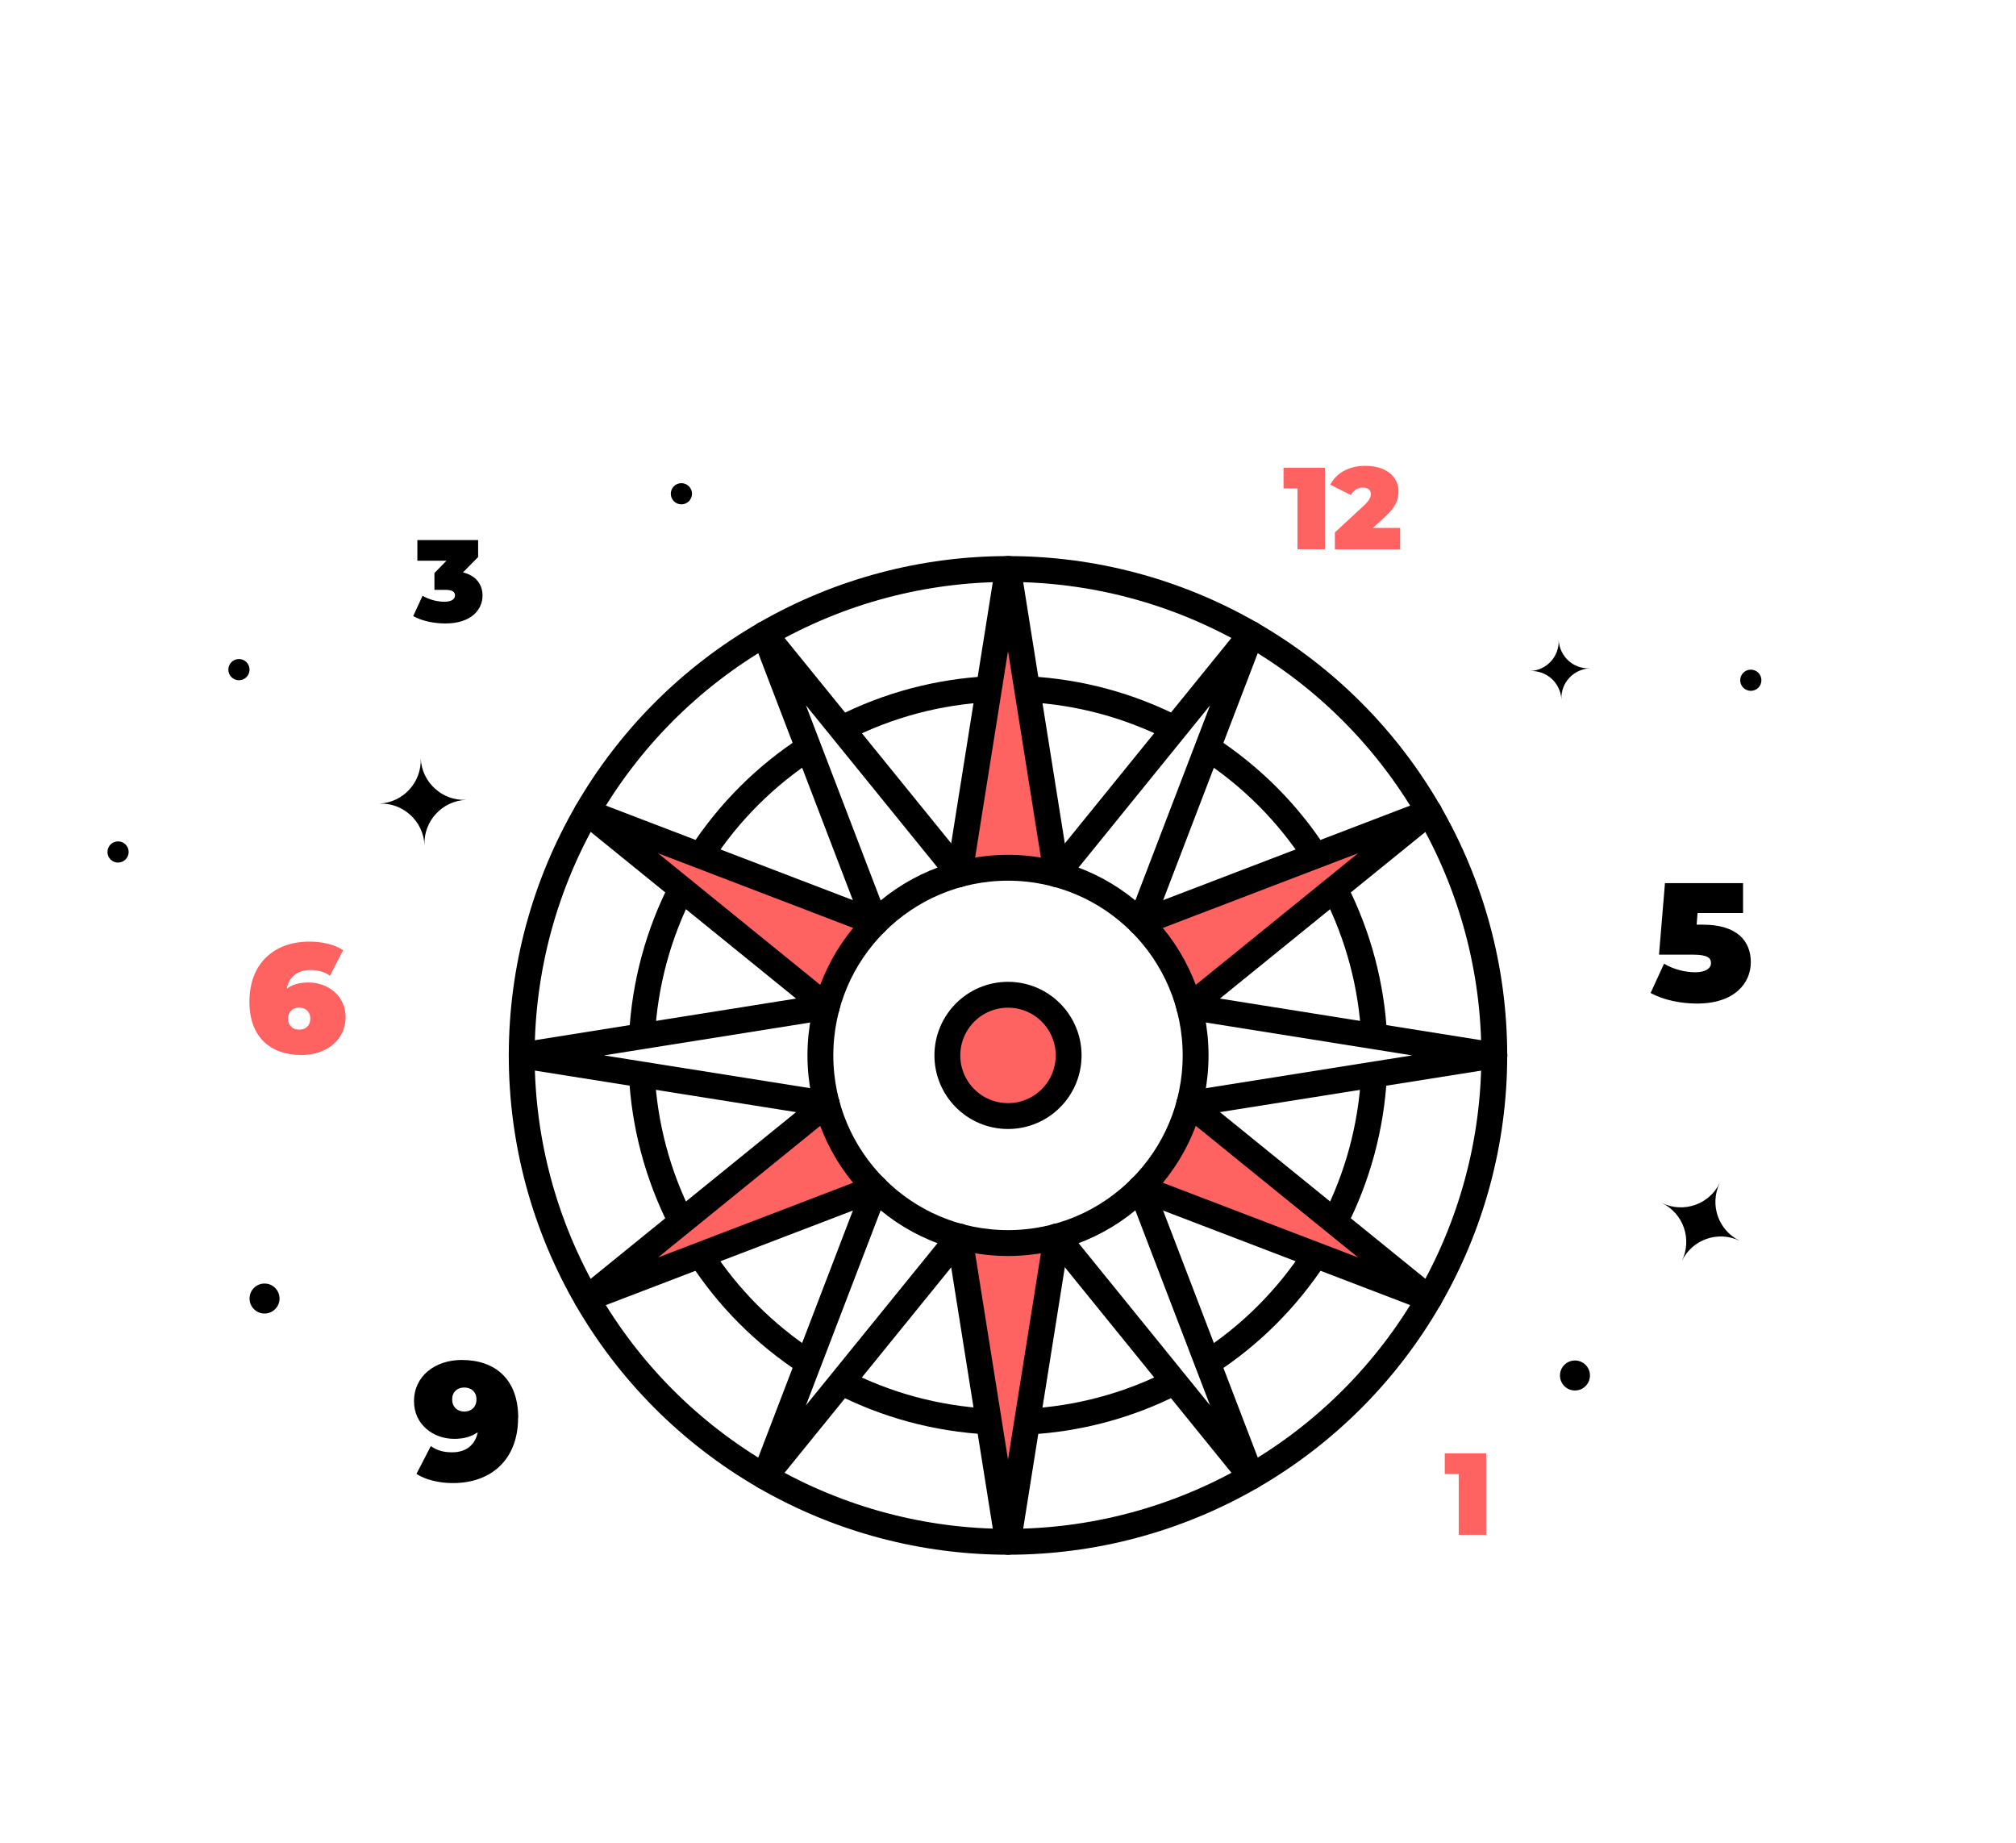 <svg xmlns="http://www.w3.org/2000/svg" id="Calque_2" data-name="Calque 2" viewBox="0 0 155.92 142.5"><defs><style>      .cls-1, .cls-2, .cls-3 {        fill: none;      }      .cls-2, .cls-3, .cls-4 {        stroke: #000;        stroke-linejoin: round;        stroke-width: 2px;      }      .cls-2, .cls-4 {        stroke-linecap: round;      }      .cls-5, .cls-4 {        fill: #fe6361;      }    </style></defs><g id="Calque_1-2" data-name="Calque 1"><rect class="cls-1" width="155.92" height="142.5"></rect><g><path d="M134.56,95.95h0c-1.67-.81-3.67-.12-4.48,1.55h0s0,0,0,0c.81-1.67.12-3.67-1.55-4.48h0s0,0,0,0c1.67.81,3.67.12,4.48-1.55h0s0,0,0,0c-.81,1.67-.12,3.67,1.55,4.48h0Z"></path><path d="M36.04,61.85h0c-1.85.08-3.29,1.65-3.21,3.5h0s0,0,0,0c-.08-1.85-1.65-3.29-3.5-3.21h0s0,0,0,0c1.85-.08,3.29-1.65,3.21-3.5h0s0,0,0,0c.08,1.85,1.65,3.29,3.5,3.21h0Z"></path><path d="M122.96,51.68h0c-1.27.06-2.26,1.13-2.2,2.41h0s0,0,0,0c-.06-1.27-1.13-2.26-2.41-2.2h0s0,0,0,0c1.27-.06,2.26-1.13,2.2-2.41h0s0,0,0,0c.06,1.27,1.13,2.26,2.41,2.2h0Z"></path><circle cx="20.46" cy="100.41" r="1.16"></circle><circle cx="121.81" cy="106.36" r="1.16"></circle><circle cx="18.48" cy="51.78" r=".82"></circle><circle cx="52.7" cy="38.18" r=".82"></circle><circle cx="9.13" cy="65.88" r=".82"></circle><circle cx="135.41" cy="52.6" r=".82"></circle><g><circle class="cls-4" cx="77.96" cy="81.61" r="4.69"></circle><circle class="cls-3" cx="77.96" cy="81.61" r="37.61"></circle><g><polyline class="cls-4" points="81.72 67.59 77.96 43.99 74.2 67.59"></polyline><polyline class="cls-2" points="74.21 67.59 59.15 49.03 67.7 71.35"></polyline><polyline class="cls-4" points="67.7 71.34 45.39 62.8 63.94 77.85"></polyline><polyline class="cls-2" points="63.94 77.85 40.35 81.61 63.94 85.36"></polyline><polyline class="cls-4" points="63.94 85.36 45.39 100.41 67.7 91.87"></polyline><polyline class="cls-2" points="67.7 91.87 59.15 114.18 74.21 95.62"></polyline><polyline class="cls-4" points="74.2 95.62 77.96 119.22 81.72 95.62"></polyline><polyline class="cls-2" points="81.72 95.62 96.77 114.18 88.22 91.87"></polyline><polyline class="cls-4" points="88.22 91.87 110.54 100.41 91.98 85.36"></polyline><polyline class="cls-2" points="91.98 85.36 115.58 81.61 91.98 77.85"></polyline><polyline class="cls-4" points="91.98 77.85 110.54 62.8 88.22 71.34"></polyline><polyline class="cls-2" points="88.22 71.35 96.77 49.03 81.72 67.59"></polyline></g><path class="cls-3" d="M79.44,53.29c4.09.21,7.95,1.29,11.4,3.05"></path><path class="cls-3" d="M65.09,56.35c3.64-1.86,7.52-2.86,11.39-3.06"></path><path class="cls-3" d="M54.18,66.17c2.23-3.43,5.09-6.24,8.34-8.34"></path><path class="cls-3" d="M49.65,80.13c.21-4.09,1.29-7.95,3.05-11.4"></path><path class="cls-3" d="M52.7,94.48c-1.86-3.64-2.86-7.52-3.06-11.39"></path><path class="cls-3" d="M62.52,105.39c-3.43-2.23-6.24-5.09-8.34-8.34"></path><path class="cls-3" d="M76.48,109.92c-4.09-.21-7.95-1.29-11.4-3.05"></path><path class="cls-3" d="M90.83,106.87c-3.64,1.86-7.52,2.86-11.39,3.06"></path><path class="cls-3" d="M101.74,97.05c-2.23,3.43-5.09,6.24-8.34,8.34"></path><path class="cls-3" d="M106.27,83.09c-.21,4.09-1.29,7.95-3.05,11.4"></path><path class="cls-3" d="M103.22,68.73c1.86,3.64,2.86,7.52,3.06,11.39"></path><path class="cls-3" d="M93.4,57.83c3.43,2.23,6.24,5.09,8.34,8.34"></path><circle class="cls-3" cx="77.96" cy="81.61" r="14.51"></circle></g><path d="M37.32,46.05c0,1.08-.86,2.16-2.88,2.16-.86,0-1.81-.19-2.48-.57l.72-1.57c.54.31,1.16.46,1.69.46.48,0,.82-.16.82-.49,0-.27-.21-.43-.75-.43h-.84v-1.3l.93-.95h-2.25v-1.6h4.7v1.31l-1.17,1.19c.99.24,1.51.92,1.51,1.79Z"></path><path class="cls-5" d="M114.94,112.38v6.3h-2.12v-4.7h-1.08v-1.6h3.21Z"></path><path d="M40.07,109.64c0,3.18-2.04,5.04-5.04,5.04-1.08,0-2.13-.26-2.82-.71l1.11-2.15c.53.38,1.08.48,1.65.48,1.04,0,1.77-.53,1.98-1.55-.46.32-1.04.51-1.81.51-1.66,0-3.12-1.13-3.12-2.91,0-1.95,1.64-3.19,3.69-3.19,2.6,0,4.37,1.5,4.37,4.47ZM36.85,108.21c0-.57-.39-.92-.94-.92s-.94.35-.94.92.39.94.94.94.94-.36.94-.94Z"></path><path d="M135.41,74.4c0,1.62-1.25,3.2-4.16,3.2-1.25,0-2.61-.27-3.59-.82l1.04-2.26c.78.46,1.66.66,2.43.66.69,0,1.2-.25,1.2-.71,0-.39-.27-.65-1.38-.65h-2.64l.46-5.53h6.04v2.31h-3.52l-.07.9h.47c2.69,0,3.72,1.29,3.72,2.9Z"></path><g><path class="cls-5" d="M102.47,36.17v6.3h-2.12v-4.7h-1.08v-1.6h3.21Z"></path><path class="cls-5" d="M108.29,40.83v1.65h-5.05v-1.31l2.28-2.11c.43-.41.5-.65.5-.86,0-.31-.21-.5-.61-.5-.38,0-.74.21-.93.58l-1.6-.8c.46-.86,1.37-1.46,2.73-1.46,1.5,0,2.55.77,2.55,1.97,0,.62-.16,1.18-1.08,2.01l-.9.82h2.12Z"></path></g><path class="cls-5" d="M26.73,78.64c0,1.8-1.51,2.94-3.41,2.94-2.4,0-4.03-1.38-4.03-4.12,0-2.94,1.88-4.65,4.65-4.65,1,0,1.97.24,2.6.66l-1.02,1.98c-.49-.35-1-.44-1.52-.44-.96,0-1.63.49-1.82,1.43.42-.3.96-.47,1.67-.47,1.54,0,2.88,1.04,2.88,2.69ZM24,78.77c0-.53-.36-.86-.86-.86s-.86.34-.86.86.36.85.86.85.86-.32.86-.85Z"></path></g></g></svg>